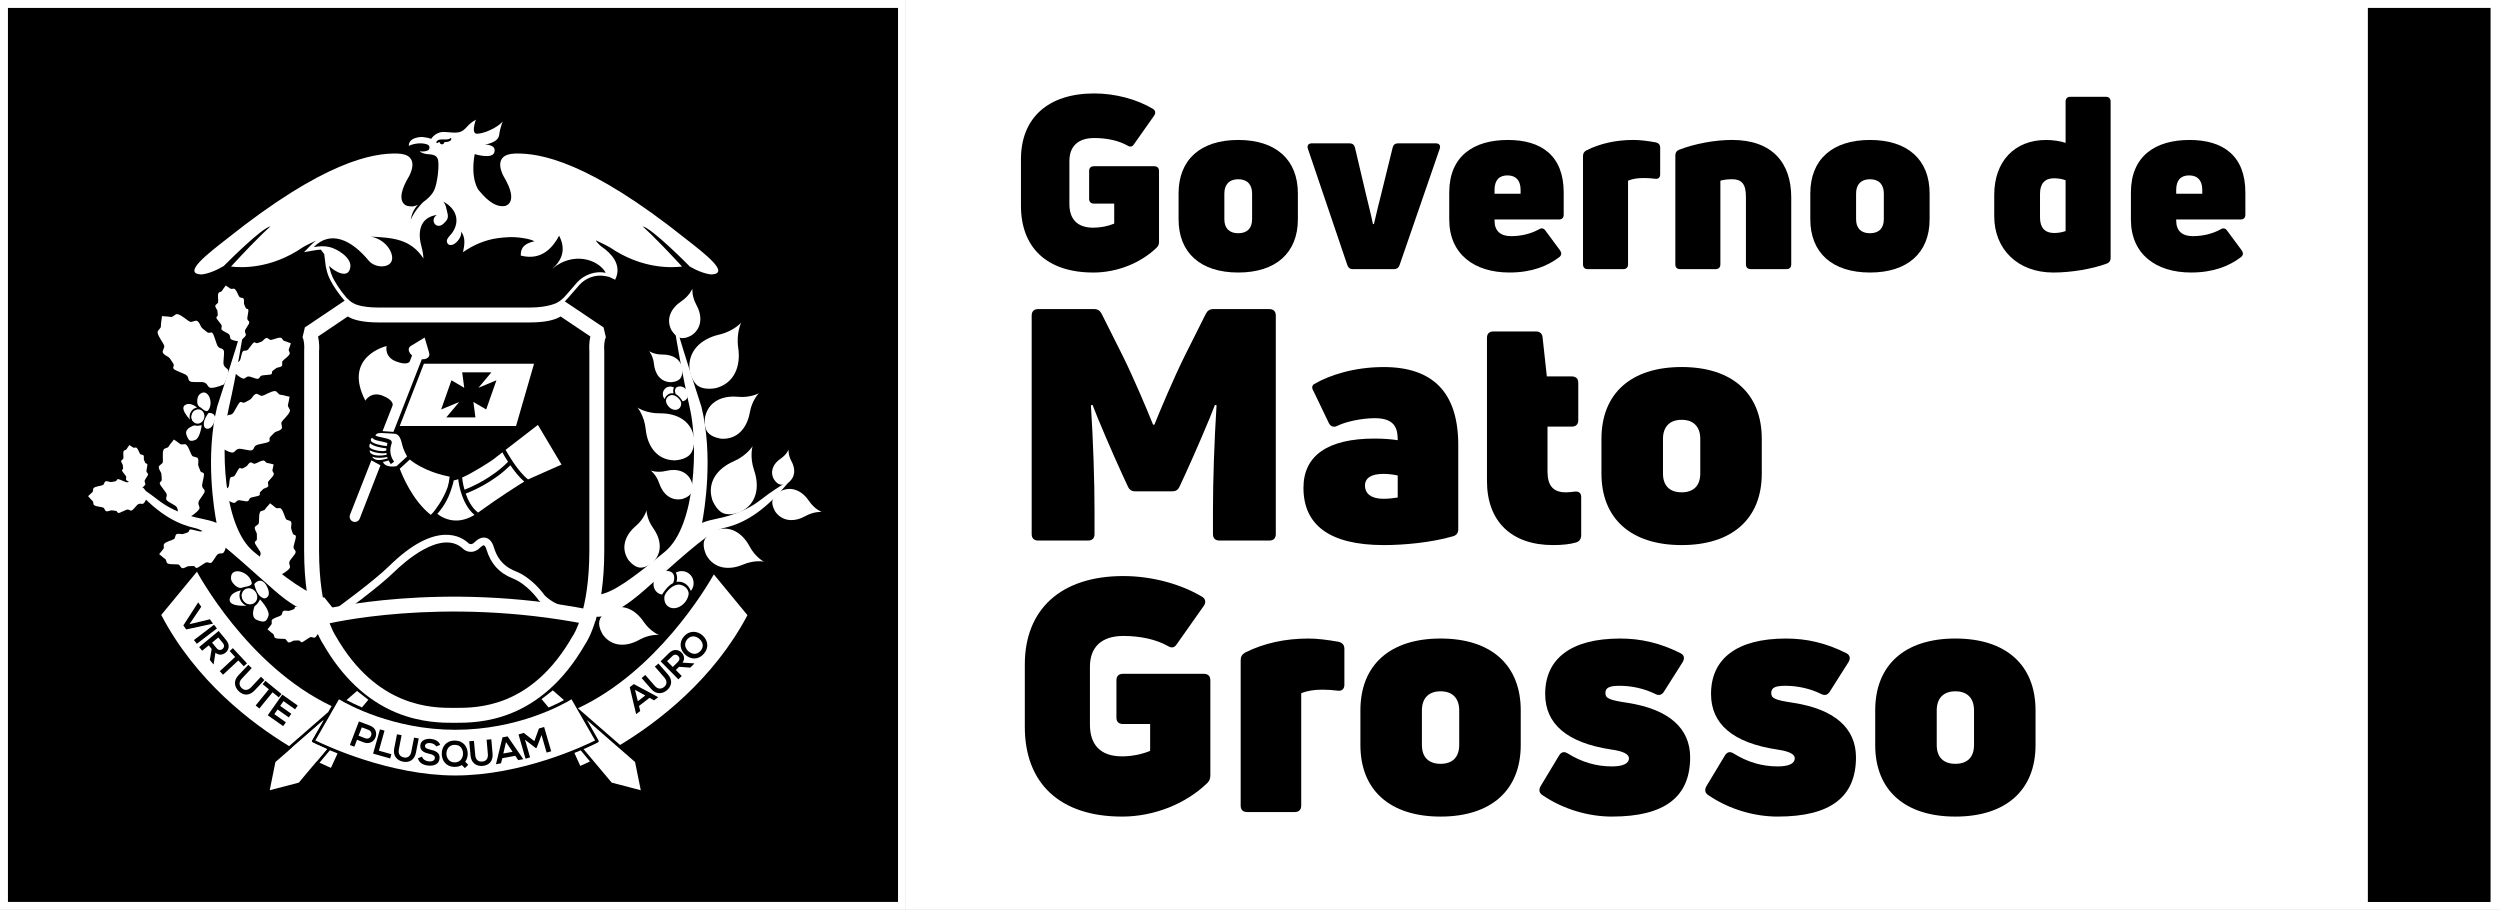 <?xml version="1.0" encoding="UTF-8"?>
<!DOCTYPE svg PUBLIC "-//W3C//DTD SVG 1.1//EN" "http://www.w3.org/Graphics/SVG/1.1/DTD/svg11.dtd">
<!-- Creator: CorelDRAW -->
<svg xmlns="http://www.w3.org/2000/svg" xml:space="preserve" width="543.652mm" height="197.858mm" version="1.1" style="shape-rendering:geometricPrecision; text-rendering:geometricPrecision; image-rendering:optimizeQuality; fill-rule:evenodd; clip-rule:evenodd"
viewBox="0 0 41421.94 15075.18"
 xmlns:xlink="http://www.w3.org/1999/xlink"
 xmlns:xodm="http://www.corel.com/coreldraw/odm/2003">
 <rect x="0" y="0" width="41421.94" height="15075.18" fill="#808080" stroke="none"/>
 <defs>
  <style type="text/css">
   <![CDATA[
    .fil1 {fill:black;fill-rule:nonzero}
    .fil0 {fill:white;fill-rule:nonzero}
   ]]>
  </style>
 </defs>
 <g id="Camada_x0020_1">
  <g id="_2794012106336">
   <polygon class="fil0" points="41421.94,15075.18 15009.61,15075.18 15009.61,0.21 41421.94,0.21 "/>
   <polygon class="fil1" points="41265.57,14944.69 39232.58,14944.69 39232.58,131.02 41265.57,131.02 "/>
   <polygon class="fil1" points="14944.15,14944.69 130.48,14944.69 130.48,131.02 14944.15,131.02 "/>
   <path class="fil0" d="M6633.52 5280.03l17.9 -0.43c-4.21,-0.75 -9.81,-1.84 -14.45,-3.34 0,0 -1.52,3.02 -3.45,3.78z"/>
   <path class="fil0" d="M7449.21 2338.71c-20.49,10.57 -48.31,15.96 -86.38,15.96 -1.51,20.49 -18.23,36.88 -39.15,36.88 -21.35,0 -38.07,-17.15 -40.01,-37.32 -3.77,0 -7.22,0 -9.81,1.52 -11.11,2.37 -17.91,7.22 -21.68,10.67 -3.45,2.7 -6.9,4.53 -11.11,4.53l-3.34 -0.75c-2.37,0 -6.47,-3.02 -7.65,-8.73 -1.52,-9.49 6.9,-28.9 29.65,-39.9 14.88,-7.98 35.37,-11.76 64.7,-11.76 11,0 20.92,0 31.92,0.75l17.15 0c27.39,0 47.99,-1.18 62.01,-6.14 11.44,-3.02 17.47,-7.55 20.92,-10.68 2.7,-2.26 5.71,-6.03 9.92,-6.03l0.75 0c4.96,0 9.49,4.21 11,9.92 1.94,10.24 -6.47,30.74 -28.9,41.08zm3916.61 1620.94c-1613.06,-1288.47 -2422.61,-1426.93 -2830.46,-1415.5 -407.85,11 -189.04,380.78 -189.04,380.78 266.69,446.24 20.49,487.76 20.49,487.76 -187.53,32.68 -354.15,-164.77 -435.99,-261.83 0,0 -141.92,-175.67 -65.78,-597.64 0,0 290.63,91.34 325.24,-29.23 40.01,-135.87 -160.89,-128.97 -160.89,-128.97 0,0 221.07,-24.05 240.8,-156.05 20.92,-149.89 60.5,-225.17 60.5,-225.17 -105.37,114.1 -326,203.93 -429.52,201.98 -103.1,-2.26 -15.96,-233.15 -15.96,-233.15 -67.4,36.88 -116.47,81.75 -144.19,113.66 -105.78,120.67 -157.12,106.97 -369.45,90.58 -152.92,-11.76 -227.11,113.34 -227.11,113.34 0,0 -110.65,-38.83 -192.5,-28.47 -201.55,25.13 -177.28,146.45 -177.28,146.45 40.33,-27.83 145.69,-47.99 206.62,-43.03 117.55,9.17 135.45,35.05 133.94,75.38 -1.94,76.78 -161.33,56.61 -161.33,56.61 0,0 12.18,20.17 82.93,39.58 77.21,20.92 207.7,-14.02 224.42,124.44 13.37,120.24 -16.72,369.03 -66.97,479.67 -22.43,49.5 -71.5,110.33 -135.34,161.33l0 0.75 -0.43 0c-10.67,7.98 -21.68,16.4 -32.35,24.05 -51.33,40.22 -170.06,178.79 -220.64,305.83 12.51,-81.42 41.08,-165.85 116.03,-248.78 -64.7,31.16 -97.38,30.41 -167.04,18.65 0,0 -246.08,-41.52 20.17,-487.76 0,0 219.13,-369.77 -188.61,-380.78 -407.85,-11.43 -1217.4,127.03 -2830.46,1415.5 -318.77,248.46 -735.03,569.17 -425.75,587.39 0,0 143.1,0 375.5,-138.46l0.43 0c73.01,-73.01 636.47,-638.3 776.76,-658.14 0,0 -154.75,123.69 -655.44,665.8 154.43,18.23 650.6,51.76 1194.21,-321.47 0,0 47.88,-30.84 215.25,-108.81 -26.96,20.17 -53.6,43.03 -78.73,68.48l-121.75 124.01 170.81 -30.09c42.28,-6.79 77.21,-11.43 109.24,-12.18l55.86 74.2 25.87 206.18c10.35,47.56 23.19,102.78 43.79,154.86 80.66,208.45 445.05,718.64 758.22,718.64 22.43,0 42.16,-0.75 59.74,-1.51l296.67 -6.48c-36.13,-6.03 -82.17,-20.91 -132.75,-48.31 -201.23,-110.32 0,0 -223.66,0 -234.01,0 -530.36,-351.89 -658.15,-583.95 -0.75,-0.75 -1.18,-1.19 -1.51,-1.94 -9.17,-15.96 -16.39,-30.84 -24.05,-44.86 -0.75,-2.26 -1.84,-4.96 -3.02,-7.22 -7.55,-14.88 -13.7,-30.84 -18.66,-44.11 -19.41,-47.56 -30.41,-97.81 -42.16,-146.88 86.71,92.09 327.18,233.57 352.63,15.63 18.66,-151.41 -214.92,-297.2 -346.59,-327.94 -89.72,-20.17 -170.39,-14.13 -260.55,1.51 281.46,-286.86 628.81,-118.3 912.65,225.92 122.83,148.38 464.46,129.73 372.37,-127.47 -50.14,-142.99 -197.02,-249.54 -339.69,-271.97 -2.26,0 -6.03,-0.33 -8.3,-0.33 1.84,-1.18 3.78,-1.18 5.29,0 367.09,18.55 662.34,36.88 875.76,361.81 -3.02,-62.87 -13.37,-124.88 -29.33,-183.01 -66.22,-229.05 -49.4,-492.72 251.15,-538.33 -125.2,84.44 -9.17,255.69 110.33,145.26 66.53,-61.25 86.27,-99.21 64.6,-178.37 -15.96,-58.55 -24.27,-144.61 -69.56,-187.21 207.27,105.36 292.14,314.68 147.63,519.68 -29.33,40.33 -103.53,97.05 -84.55,154.43 19.85,59.74 79.91,54.45 126.71,22.54 63.19,-42.28 126.28,-138.9 104.28,-202.09 80.23,95.54 59.31,224.09 34.18,343.57 168.99,-118.73 368.27,-205.11 580.61,-233.25 116.79,-15.21 249.86,-24.27 365.9,-7.55 70.85,10.67 174.69,23.19 236.27,60.82 -237.79,48.31 -222.58,181.49 -226.35,235.95 358.78,93.93 541.79,-153.78 636.14,-329.13 117.54,227.87 48.31,407.42 -114.96,550.09 337.1,-292.14 761.67,-163.17 887.52,63.95 -179.55,-34.61 -357.17,32.35 -475.9,160.89 -102.34,111.51 -349.61,437.18 -548.58,528.41 -6.8,3.45 -12.51,5.39 -18.98,8.41 -9.49,4.21 -19.41,7.98 -28.15,9.92 -3.45,0.32 -6.47,1.51 -9.92,1.84 -11.76,3.02 -22.87,4.96 -33.86,4.96 -13.7,0.75 -25.88,1.18 -37.64,1.51 -3.89,0 -7.22,0 -10.67,0.75 -8.41,0 -16.72,0 -23.94,0.43l-4.64 0c-31.16,1.51 -50.9,2.58 -65.78,2.58l-4.53 0c-1.94,-0.75 -3.89,-0.75 -5.71,-0.75l-4.21 0c-1.51,-0.32 -4.21,-0.32 -5.29,-0.75 -1.51,-0.32 -3.12,-0.32 -5.39,-1.07 -0.75,-0.43 -1.52,-0.43 -1.84,-0.43 -3.45,-1.08 -6.15,-2.26 -9.17,-3.77 -0.75,-0.43 -1.94,-0.43 -2.26,-0.43 -2.7,-1.84 -5.39,-3.02 -8.74,-4.53 0,0 -0.43,-0.32 -0.75,-0.75 -10.67,-5.28 -23.61,-12.5 -44.21,-22.86 -22.43,-11.76 -54.03,-26.21 -99.64,-47.12 -136.52,-58.56 -399.44,70.74 -528.41,-0.75l-727.8 14.02c-62.01,43.78 -125.85,75.7 -191.31,99l79.16 -2.38c34.61,5.71 72.57,-1.51 130.49,-40.66l696.97 -12.94c32.24,14.45 71.06,21.68 117.54,21.68 55.54,0 116.36,-9.49 174.16,-19.73 38.82,-6.15 77.32,-11.86 113.02,-15.21l86.38 1.08c9.92,2.26 19.41,4.53 27.72,7.98 66.21,28.9 100.82,47.23 124.12,60.18 32.24,16.28 50.9,26.2 91.99,26.2 11.43,0 25.55,-0.43 45.72,-1.19 22.43,-1.51 53.16,-3.02 95.86,-3.77 62.33,-1.94 128.54,-31.92 198.21,-79.16l158.2 2.7 50.58 -186.78c65.46,-68.91 132,-144.94 197.13,-221.83 29.65,-34.61 55.54,-64.7 74.95,-85.95 108.38,-118.3 270.78,-174.27 424.56,-144.93l66.97 13.69 99.21 47.13c131.24,-262.05 -96.95,-456.92 -206.51,-534.88 -75.7,-50.58 -116.03,-119.38 -116.03,-119.38 176.86,82.17 227.11,114.09 227.11,114.09l0 0.33c2.27,-0.33 3.02,-0.33 3.02,-0.33 551.27,378.51 1055.31,338.19 1201.01,321.47 -501.02,-542.54 -655.45,-665.8 -655.45,-665.8 149.89,21.67 782.59,663.85 784.42,666.12 225.28,130.49 362.23,130.49 362.23,130.49 309.29,-18.23 -107.73,-338.93 -426.07,-587.39z"/>
   <path class="fil0" d="M6625.53 5274.2c-7.98,-2.37 -15.95,-4.21 -25.12,-6.14 9.49,3.77 17.9,6.14 25.12,6.14z"/>
   <path class="fil0" d="M6506.59 5191.92l-28.58 11.32c26.64,12.62 59.32,30.09 103.53,54.03 -24.37,-19.41 -52.95,-58.55 -74.95,-65.35z"/>
   <path class="fil0" d="M6581.75 5257.48c6.04,5.39 13.27,8.85 18.98,10.35l-11 -5.71c-2.26,-1.51 -5.39,-3.45 -7.98,-4.64z"/>
   <path class="fil0" d="M7022.06 5233.54l-208.02 0c-8.41,3.02 -120.67,0 -129.4,0 -6.48,0 -21.25,41.84 -59,41.09 18.66,3.88 36.56,9.49 50.69,15.21 139.22,19.09 281.13,-1.84 417.66,-55.86 -20.92,-2.7 -44.11,-3.45 -71.93,-0.43z"/>
   <path class="fil0" d="M5286.39 5818.79l0 3303.77c0,1009.59 266.36,1399.53 268.95,1403.74l6.47 11c679.93,1191.52 1605.08,1191.52 1953.18,1191.52l22.11 0c380.78,0 1272.93,0 1952,-1191.52l7.98 -11.76c1.08,-3.45 267.77,-393.39 267.77,-1402.98l0 -3303.77c-2.27,-35.37 -7.98,-141.05 17.14,-243.4l-493.47 -331.82c-86.7,54.45 -241.12,99 -514.29,99l-2497.12 0c-273.16,0 -428.02,-44.54 -514.71,-99l-493.05 331.82c25.02,102.34 20.06,208.03 17.04,243.4zm2250.71 6157.3l0 0 -22.11 0c-175.34,0 -539.41,0 -946.94,-167.69 -490.67,-203.6 -900.45,-587.84 -1218.15,-1144.39 -41.41,-61.26 -310.79,-500.6 -310.79,-1541.46l0.75 -3320.05c5.39,-59.74 0,-166.61 -27.39,-213.41l38.83 -164.35 659.65 -443.22 44.11 -33.11c59.74,59.74 97.49,73.44 97.49,73.44 0,1.07 101.91,73.76 424.56,73.76l2497.12 0c322.55,0 460.69,-83.36 461.45,-83.68 0,0 64.7,-36.56 100.4,-74.52l4.21 44.1 660.08 443.22 38.39 164.35c-27.39,46.8 -32.35,153.67 -27.39,213.73l0.43 10.25 0 3309.48c0,1040.86 -268.95,1480.2 -310.47,1541.46 -749.81,1312.08 -1776.97,1312.08 -2164.23,1312.08z"/>
   <path class="fil0" d="M5593.09 10208.39c-19.74,0 -39.9,-7.98 -52.52,-26.21 -20.49,-28.9 -13.27,-69.23 14.88,-89.83 6.03,-4.53 633.44,-458.74 893.23,-714.44 785.18,-771.15 1206.72,-481.61 1317.05,-374.31 14.13,11 49.49,27.72 95.86,-17.9 65.03,-64.7 128.22,-89.4 189.47,-74.52 60.82,15.53 105.36,68.47 132.43,157.87 37.2,123.59 114.09,298.61 356.41,394.8 268.62,104.71 457.67,362.23 483.54,398.79 21.36,22.75 212.66,213.73 486.14,199.29 35.8,-1.94 65.46,24.69 67.4,60.06 2.26,35.8 -24.69,65.46 -59.74,67.73 -352.63,18.66 -581.69,-233.58 -591.93,-244.58 -0.75,-1.19 -3.02,-3.45 -4.64,-6.04 -1.84,-2.7 -181.38,-259.46 -427.58,-356.52 -220.96,-86.7 -362.13,-243.07 -432.54,-477.08 -14.77,-50.9 -33.87,-68.47 -40.66,-69.98 -7.98,-1.84 -31.28,4.53 -67.4,40.76 -103.1,103.42 -220.64,68.8 -274.24,21.68 -364.82,-354.25 -1013.48,248.35 -1140.18,372.05 -266.69,262.48 -881.48,707.64 -907.36,726.19 -11.43,7.98 -24.69,12.19 -37.63,12.19z"/>
   <path class="fil0" d="M9755.79 10348.15c-7.98,0 -15.96,-0.75 -24.37,-3.02 -2421.85,-475.14 -4326.3,-6.03 -4344.95,-1.07 -66.54,17.04 -133.07,-23.62 -150.65,-89.4 -15.96,-65.88 23.61,-132.86 89.83,-149.89 19.41,-4.96 1973.67,-488.51 4453.33,-1.51 67.4,13.27 111.51,77.97 97.81,144.93 -11.43,58.88 -63.19,99.64 -120.99,99.97z"/>
   <path class="fil0" d="M6519.21 7155.56l469.43 -1202.52c58.23,2.7 105.78,-16.71 120.99,-55.96 7.22,-17.47 5.29,-36.45 -1.51,-57.37l0.75 0.75 -73.11 -247.27 -224.42 135.77c-2.7,1.51 -4.96,3.78 -7.98,4.53l-1.19 0.86c-11.32,9.49 -20.92,19.73 -25.88,33.43 -14.77,38.07 7.22,85.2 51.01,122.51l-38.83 99.32c0,0 -33.86,73.77 -229.37,-2.37 -196.27,-76.78 -153.67,-253.74 -153.67,-253.74 0,0 -732.77,168.55 -351.89,904.77 0,0 87.9,-158.75 284.16,-83.04 195.19,77.32 167.8,161.33 167.8,161.33l-167.04 426.51 180.74 12.5z"/>
   <path class="fil0" d="M6152.88 7627.58l-354.25 902.72c-17.04,44.11 5.39,94.79 49.5,111.51 43.78,17.47 94.36,-4.21 111.51,-48.75l343.9 -883.74 -150.65 -81.74z"/>
   <path class="fil0" d="M8055.38 6784.17l-211.91 -124.01 33.87 255.69 -483.13 0 214.6 -255.69 -299.47 124.01 170.49 -483.54 212.23 124.76 -34.19 -256.01 483.45 0 -214.5 256.01 298.61 -124.76 -170.07 483.54zm-1032.45 -757.03l-400.19 1031.37 1927.2 0 298.28 -1031.37 -1825.29 0z"/>
   <path class="fil0" d="M8749.11 7943.44l554.29 -246.09 -391.13 -657.38 -535.2 413.56c45.94,81.31 209.53,364.07 372.05,489.91z"/>
   <path class="fil0" d="M6346.45 7655.51c0.75,4.53 29.01,98.14 222.25,69.23l176.86 -162.08c-22.86,-38.82 -65.46,-119.48 -84.11,-203.49 -29.66,-128.66 -64.6,-172.33 -139.98,-173.95 -30.41,-1.08 -63.51,-3.34 -95.86,-5.61 -65.78,-4.64 -155.94,-10.67 -178.37,5.61 -22.1,16.39 -26.31,25.55 -27.06,27.06 0,0 3.02,3.45 10.24,8.74 11.44,7.98 65.14,19.41 100.83,27.39 90.58,18.98 137.71,30.09 154.53,60.5 6.8,10.67 7.98,23.19 4.1,35.05l-2.26 6.03c-13.27,42.28 -55.54,168.56 42.6,299.04l-53.6 40.66c-15.63,-20.91 -27.82,-40.66 -38.07,-61.25 -33.43,11.43 -63.52,19.84 -93.18,24.37l0 3.45 1.08 -0.75z"/>
   <path class="fil0" d="M7696.05 8113.94c106.12,-41.09 450.88,-188.29 721.66,-462.63 -42.16,-65.35 -75.27,-122.51 -94.25,-156.7l-166.29 128.98c-40.33,26.64 -305.83,202.42 -500.26,289.12 1.83,19.73 10.67,100.83 39.14,201.23z"/>
   <path class="fil0" d="M7861.38 8531.27c-206.62,-175.34 -258.38,-498 -268.95,-591.6 -28.25,9.59 -52.95,16.39 -74.2,19.41 -9.6,47.56 -22.86,93.61 -38.5,137.71 -56.61,192.17 -159.39,333.66 -233.58,417.34 46.8,36.56 158.31,110.32 311.23,110.32 100.07,0 201.98,-31.49 304,-93.18z"/>
   <path class="fil0" d="M8456 7708.79c-284.58,283.83 -634.2,428.76 -739.99,469.53 39.25,112.59 102.01,236.17 204.35,314.57 1.51,-0.75 2.26,-1.94 4.96,-3.45 348.43,-252.56 652.75,-443.98 760.81,-510.52 -83.68,-70.74 -165.1,-174.59 -230.13,-270.13z"/>
   <path class="fil0" d="M7137.34 8530.52c9.93,-9.92 24.37,-24.05 40.34,-41.52 25.55,-31.16 162.51,-200.9 238.54,-415.07 16.39,-54.78 28.15,-112.91 33.86,-176.1 -100.08,-18.98 -420.03,-90.16 -660.41,-283.83l-166.29 152.16c36.13,97.38 207.7,524.32 513.96,764.37z"/>
   <path class="fil0" d="M6406.3 7535.27c-2.26,-10.24 -3.77,-21.35 -4.53,-31.6 -16.82,5.39 -38.5,7.23 -62.44,7.23 -70.74,0 -163.59,-20.17 -213.85,-50.15 -0.32,15.53 1.94,33 12.62,44.11 56.29,58.23 199.29,46.37 268.2,30.41z"/>
   <path class="fil0" d="M6193.64 7599.22c30.41,22.42 95.87,39.14 230.13,-4.53 -3.02,-7.98 -5.71,-15.96 -8.41,-23.29 -29.65,7.33 -76.78,14.13 -127.03,14.13 -41.84,0 -85.62,-4.53 -122.07,-19.41 6.04,11.76 14.02,23.19 27.39,33.11z"/>
   <path class="fil0" d="M6191.05 7275.48c-9.06,-6.03 -16.28,-13.69 -22,-20.49 -7.98,2.26 -15.96,6.8 -20.17,12.51 -6.14,7.98 -6.14,20.59 -1.18,37.31 13.37,44.11 181.49,81.42 259.89,86.38 3.34,-20.17 9.06,-38.07 12.51,-51.01 -22.43,-8.4 -71.18,-19.73 -102.67,-26.2 -63.95,-13.37 -104.71,-22.86 -126.39,-38.5z"/>
   <path class="fil0" d="M6399.18 7464.96l0.32 1.19c0,-13.7 0.75,-25.88 2.27,-38.07 -63.52,-4.53 -212.99,-29.66 -269.71,-82.5 -10.67,22.76 -19.41,53.27 -5.71,70.31 34.62,41.84 223.01,76.14 272.84,49.07z"/>
   <path class="fil0" d="M5465.72 12431.07l-171.57 205.44c118.73,57.8 189.47,85.51 189.47,85.51l109.13 -238.53c-46.05,-18.98 -87.89,-35.38 -127.03,-52.41z"/>
   <path class="fil0" d="M5178.87 12301.23c-6.03,-3.12 -10.24,-7.98 -12.18,-15.63 -1.84,-5.71 -1.51,-12.95 2.37,-18.66l192.5 -336.67 -526.15 458.85c162.08,96.19 302.82,171.14 412.38,225.17l170.38 -203.17c-149.14,-63.96 -236.16,-108.81 -239.3,-109.89z"/>
   <path class="fil0" d="M5178.87 12301.23c-6.03,-3.12 -10.24,-7.98 -12.18,-15.63 -1.84,-5.71 -1.51,-12.95 2.37,-18.66l192.5 -336.67 -798.23 695.78 -94.36 466.84 481.72 -125.53 467.48 -556.23c-149.14,-63.96 -236.16,-108.81 -239.3,-109.89z"/>
   <path class="fil0" d="M10522.31 12625.93l-797.8 -695.46 192.17 336.35c3.45,5.71 4.21,12.51 2.26,18.98 -1.51,6.47 -6.47,12.51 -12.51,15.63 -2.7,1.51 -89.08,46.05 -237.46,110.65l466.08 555.05 481.94 126.39 -94.68 -467.59z"/>
   <path class="fil0" d="M9516.81 12475.49l97.38 214.6c28.58,-12.18 84.44,-36.88 160.89,-73.76l-153.67 -184.19c-32.67,14.13 -67.29,28.15 -104.6,43.35z"/>
   <path class="fil0" d="M5914.77 11448.11l-173.41 151.08c63.09,33.11 149.14,75.7 255.58,121.75l105.79 -126.39 -187.97 -146.44z"/>
   <path class="fil0" d="M9159.87 11438.51l-186.78 144.93 117.11 138.9c106.54,-46.04 192.6,-88.31 254.18,-122.18l-184.51 -161.65z"/>
   <path class="fil0" d="M3692.63 10654.41l-76.13 -91.99 -103.42 84.76 76.79 93.28c31.16,38.71 71.17,33.43 97.05,12.83 26.2,-22 37.64,-59.64 5.71,-98.89z"/>
   <path class="fil0" d="M4889 11752.11l-192.06 -135.13 -54.78 78.72 184.51 130.59 -42.28 60.07 -185.26 -131.24 -54.03 77.21 191.41 135.45 -44.21 63.09 -256.01 -179.55c80.23,-114.09 160.57,-228.94 240.8,-342.71l256.01 181.06 -44.11 62.44zm-653.18 -63.19l219.13 -268.63 -103.1 -83.68 45.62 -55.86c94.04,76.79 172.33,140.73 266.69,218.37l-45.29 55.54 -102.67 -84.11 -219.55 268.62 -60.82 -50.25zm-279.2 -235.52c-72.68,-68.8 -93.28,-172.32 -7.22,-263.56l164.67 -174.27 56.72 53.6 -163.59 174.59c-52.19,54.78 -48.31,113.02 -1.51,157.98 47.56,44.1 104.6,37.96 153.99,-14.13l164.35 -174.59 56.72 54.35 -164.35 174.59c-85.19,89.4 -183.33,84.12 -259.78,11.43zm-314.67 -332.46l253.74 -235.52 -90.15 -98.46 52.08 -47.99c82.61,88.32 151.84,163.59 234.77,251.49l-52.85 49.49 -90.58 -97.05 -253.32 236.27 -53.7 -58.23zm-101.91 -116.79l-3.89 3.02 -59.64 -72.68 30.42 -182.9 -48.75 -58.66 -108.38 88.64 -49.82 -60.5 322.98 -266.69c42.6,50.26 84.44,102.77 126.6,153.78 62.44,76.02 44.97,158.2 -10.99,204.68 -44.11,36.12 -105.37,52.84 -168.88,1.83l-29.65 189.47zm-326.86 -399.44l332.58 -253.42 48.31 62.01 -332.91 253.42 -47.99 -62.01zm-175.35 -242.31l246.09 -381.97 50.68 72.68 -195.62 289.12 339.37 -81.42 50.58 72.25 -443.98 96.3 -47.12 -66.97zm225.17 -890.21l-591.5 716.7c569.82,1088.75 1488.18,1790.34 2118.94,2173.06l647.14 -563.89 56.29 -98.89c-1404.5,-668.06 -2230.87,-2226.99 -2230.87,-2226.99z"/>
   <path class="fil0" d="M6104.56 12092.88l-110.32 -41.41 -53.17 138.14 110.65 42.6c94.36,35.7 146.88,-102.78 52.84,-139.33z"/>
   <path class="fil0" d="M7535.7 12341.02c-99,-0.43 -139.33,77.97 -139.33,148.28 1.19,69.24 45.73,142.67 136.21,143.1 95.11,0.75 141.16,-77.65 139.22,-149.15 -2.59,-68.05 -37.2,-141.16 -136.09,-142.24z"/>
   <polygon class="fil0" points="8339.86,12484.55 8492.77,12455.97 8383.53,12295.08 "/>
   <path class="fil0" d="M9056.77 12469.46l-84.44 -291.82 -80.66 213.09 -14.45 3.77 -178.8 -138.04 84.44 292.57 -75.7 21.68 -116.03 -401.81 86.81 -25.45 175.78 136.53 75.7 -209.54 86.27 -25.13 116.79 402.89 -75.7 21.25zm-470.94 124.76l-48.31 -71.49 -215.36 40.01 -20.91 84 -84.01 15.96 108.38 -445.81 84.87 -15.96 259.78 377.76 -84.44 15.53zm-588.16 95.87c-100.07,9.17 -189.79,-44.43 -201.23,-170.06l-21.67 -238.44 77.97 -6.47 21.68 238.11c6.03,74.95 52.08,111.51 117.22,104.6 65.02,-4.96 98.13,-52.08 91.66,-123.26l-20.92 -238.53 77.97 -7.23 20.92 238.98c11,122.83 -58.99,192.81 -163.59,202.3zm-295.27 36.24l-50.9 -50.69c-32.03,20.92 -71.93,30.84 -119.06,30.52 -148.82,-1.94 -213.52,-110 -213.09,-218.81 0,-109.56 69.66,-218.37 217.19,-216.87 146.56,1.51 211.59,107.74 213.09,216.11 0,47.12 -13.7,96.63 -41.52,135.45l50.68 49.82 -56.4 54.46zm-573.27 -306.27c85.62,18.98 164.78,50.58 153.67,149.47 -9.06,93.18 -94.68,124.45 -187.86,115.28 -85.3,-9.17 -147.63,-41.52 -171.25,-121.31l69.24 -27.39c13.69,48.31 60.17,73.43 110.32,79.04 49.82,4.21 97.38,-8.73 101.59,-53.59 4.53,-39.15 -34.94,-59.74 -89.4,-71.18 -84.44,-18.65 -160.57,-49.39 -150.97,-142.67 9.06,-85.52 96.63,-112.15 173.41,-105.36 65.14,7.66 130.92,32.79 155.61,99.64l-65.78 25.55c-12.18,-25.12 -49.07,-51.33 -94.36,-55.54 -58.23,-6.14 -88.65,14.45 -91.34,46.05 -4.21,36.45 38.49,50.58 87.13,62.01zm-451.52 200.04c-98.24,-19.41 -170.49,-95.44 -146.13,-219.13l46.37 -234.66 76.14 14.77 -45.3 235.09c-14.77,73.87 19.41,121.43 83.36,133.94 63.84,12.62 108.38,-23.19 122.51,-93.93l46.04 -235.09 77.21 14.77 -46.48 235.84c-23.94,120.99 -110.32,168.55 -213.73,148.38zm-212.66 -53.59l-283.51 -79.91 114.52 -402.45 74.95 21.68 -93.18 332.04 206.95 58.23 -19.73 70.42zm-439.44 -266.69l-110.33 -43.03 -43.78 115.28 -74.2 -28.47 149.57 -390.38c62.01,23.19 123.26,46.05 185.27,69.99 190.56,73.44 84.87,349.29 -106.54,276.61zm3443.63 -713.36c-136.52,82.93 -885.25,505.22 -1926.87,505.22 -1027.49,0 -1788.4,-422.62 -1926.12,-505.22l-391.02 681.76c169.63,83.36 1230.99,580.5 2317.14,580.5 1107.51,0 2151.4,-496.38 2318.01,-580.5l-391.14 -681.76z"/>
   <path class="fil0" d="M11387.5 10591.65c-64.7,74.52 -32.02,157.44 22,202.41 53.27,44.11 132.42,63.84 197.45,-9.6 65.03,-74.52 33.54,-151.4 -17.15,-197.02 -52.08,-47.56 -137.28,-69.24 -202.3,4.21z"/>
   <polygon class="fil0" points="10691.4,11523.38 10521.34,11429.45 10568.14,11618.17 "/>
   <path class="fil0" d="M11139.04 10871.39l-86.38 84.44 94.36 95.12 85.51 -85.2c36.56,-34.61 28.15,-73.76 4.21,-97.81 -23.19,-23.94 -62.76,-31.92 -97.7,3.45z"/>
   <path class="fil0" d="M11661.63 10831.92c-96.95,110.32 -221.4,92.09 -303.89,19.41 -82.61,-72.25 -119.48,-198.21 -24.37,-306.69 94.68,-108.7 225.17,-88.97 307.02,-16.72 80.23,72.36 118.3,193.25 21.24,304zm-224.74 229.8l-185.38 -13.69 -53.6 52.84 97.82 99.64 -55.97 55.54 -294.41 -298.18c46.8,-46.48 94.36,-92.53 141.49,-139.32 69.99,-68.8 153.67,-58.88 204.68,-7.23 40.33,41.09 62.76,100.83 17.46,167.81l190.66 12.18 3.77 4.21 -66.53 66.21zm-384.34 372.8c-76.02,65.46 -180.63,75.7 -263.56,-18.98l-157.56 -180.74 59.74 -51.76 157.12 180.74c49.82,56.61 108.06,58.55 157.56,15.95 49.39,-42.27 47.88,-99.32 1.51,-154.1l-157.56 -180.64 59.32 -51 157.55 180.31c80.99,93.6 64.7,191.3 -14.13,260.21zm-215.68 169.63l-75.27 -41.41 -173.84 133.5 19.73 84.87 -67.72 51.33 -106.12 -446.24 68.05 -51.76 404.08 216.87 -68.91 52.84zm990.29 -2087.45c-129.73,229.81 -951.04,1611.55 -2251.37,2217.93l698.05 608.75c627.73,-380.02 1544.15,-1077.74 2110.3,-2150.64l-556.99 -676.04z"/>
   <path class="fil0" d="M9910.43 9855.54l0 0c242.31,-30.84 566.48,-269.38 1106.65,-714.87 519.35,-429.09 546.74,-1789.48 414.74,-2369.33 -135.87,-596.13 -238.21,-1227.96 -238.97,-1234.11l49.07 -9.92c44.53,179.23 376.25,1202.19 380.46,1214.38 198.96,814.19 51.01,1706.24 9.92,1921.58 80.66,-33.86 164.67,-51.76 252.56,-70.74 64.27,-14.13 131.24,-28.15 198.96,-49.5 148.06,-46.8 342.07,-119.81 534.56,-272.72 154.85,-123.26 348.86,-240.81 351.12,-242.75l132.43 -80.24 -100.51 117.87c-435.24,508.25 -785.93,633.45 -1011.96,683.7 -206.51,46.37 -539.84,342.39 -1205.97,934.32l-90.91 80.99c-572.19,508.67 -922.13,534.13 -878.78,352.31 22.87,-94.36 102.67,-141.49 101.91,-141.49l18.65 -33.54 -23.94 -85.94z"/>
   <path class="fil0" d="M11446.71 9791.37c-16.82,-42.92 -54.03,-109.88 -129.41,-139.64 -0.75,-0.33 -0.75,-0.33 -0.75,-0.33 -39.57,-15.96 -77.97,-14.45 -107.62,-9.49 12.94,-45.3 16.28,-104.28 -11.86,-154.54 68.15,-36.45 153.34,-33.43 218.05,15.64 88.21,66.97 103.09,195.19 34.18,285.34 -0.75,1.94 -2.26,2.26 -2.58,3.02z"/>
   <path class="fil0" d="M11174.95 9702.52l6.04 -3.13c0.43,0 58.23,-27.39 118.3,-3.02 79.15,31.28 108.81,89.83 111.5,139.65 -4.96,45.3 -23.19,93.6 -55.54,135.77 -78.39,102.78 -207.37,136.21 -287.28,74.95 -49.07,-37.2 -68.05,-101.15 -58.55,-168.12 15.63,-58.23 86.38,-139.23 165.53,-176.1z"/>
   <path class="fil0" d="M10874.08 9544.2c66.54,-87.03 181.38,-111.39 261.73,-58.12 60.5,57.04 28.15,148.7 16.71,174.59 -88.31,42.6 -159.81,152.6 -182.24,190.56 -27.39,-4.1 -54.36,-14.77 -76.89,-31.92 -79.48,-61.25 -88.64,-184.51 -19.3,-275.1z"/>
   <path class="fil0" d="M11011.04 6611.19c10.25,-26.64 33.75,-68.48 80.98,-87.89l0.33 0c25.55,-9.49 49.17,-9.17 66.97,-5.71 -7.55,-29.33 -9.81,-65.46 7.98,-97.06 -42.6,-22.75 -96.19,-21.24 -136.96,9.49 -54.78,41.95 -65.02,122.5 -21.67,178.91 0.43,1.51 1.18,1.83 2.37,2.26z"/>
   <path class="fil0" d="M11181.43 6555.44l-3.78 -1.84c-0.75,0 -37.31,-17.15 -73.76,-2.37l-0.75 0c-49.49,19.84 -68.15,56.72 -70.1,87.89 3.45,28.57 14.88,58.99 35.48,85.3 48.63,65.03 130.05,85.2 179.55,47.12 30.73,-23.19 43.35,-63.51 37.2,-105.36 -9.81,-36.56 -54.36,-87.56 -103.85,-110.75z"/>
   <path class="fil0" d="M11370.57 6456.12c-42.16,-54.35 -113.66,-69.56 -164.35,-36.45 -38.39,36.13 -17.47,92.85 -10.57,109.89 55.1,25.88 99.64,95.54 114.09,119.48 17.47,-2.7 33.43,-9.49 47.89,-20.49 50.25,-38.07 55.96,-116.04 12.94,-172.44z"/>
   <path class="fil0" d="M11289.37 4991.12c138.04,-92.09 183.01,-209.64 183.01,-209.64 0,0 -14.13,124.77 66.1,270.47 98.57,179.23 95.12,377.43 -71.5,498.43 0,0 -105.36,69.98 -194,47.88 -88.22,-20.92 -149.89,-132 -149.89,-132 -92.86,-183.76 -3.78,-361.81 166.28,-475.14z"/>
   <path class="fil0" d="M11911.82 5545.09c244.15,-56.61 369.03,-199.71 369.03,-199.71 0,0 -85.3,169.31 -49.5,417.33 45.3,305.19 -64.7,584.06 -363.74,666.23 0,0 -186.34,43.68 -300.55,-34.29 -113.66,-77.21 -141.81,-266.25 -141.81,-266.25 -33.11,-308.2 186.02,-512.88 486.57,-583.3z"/>
   <path class="fil0" d="M12225.63 6574.42c209.96,19.73 348.43,-59.75 348.43,-59.75 0,0 -114.1,112.59 -150.65,319.96 -45.18,256.01 -206.51,448.94 -468.67,434.48 0,0 -160.14,-16.39 -230.56,-108.48 -70.31,-92.42 -42.16,-251.49 -42.16,-251.49 55.54,-255.25 284.58,-359.43 543.61,-334.73z"/>
   <path class="fil0" d="M10835.26 6030.26c-13.27,-134.69 -80.66,-212.66 -80.66,-212.66 0,0 84.44,58.56 220.31,56.72 167.37,-2.26 309.29,75.7 332.04,242.64 0,0 10.35,103.1 -39.89,158.3 -49.82,56.3 -152.92,57.48 -152.92,57.48 -168.55,-3.88 -262.48,-136.2 -278.87,-302.49z"/>
   <path class="fil0" d="M10698.63 7113.62c-22.76,-229.81 -137.28,-361.05 -137.28,-361.05 0,0 143.75,98.89 374.74,95.87 283.72,-3.45 524.96,130.49 563.78,412.37 0,0 17.04,175.03 -67.4,269.38 -84,95.12 -260.21,97.38 -260.21,97.38 -285.67,-7.22 -445.05,-231.75 -473.63,-513.96z"/>
   <path class="fil0" d="M12155.53 7643.76c219.46,-96.3 313.81,-251.16 313.81,-251.16 0,0 -52.08,173.51 25.88,401.05 95.12,278.88 40.76,559.58 -227.43,688.13 0,0 -167.47,72.68 -288.47,19.84 -120.89,-54.03 -180.31,-226.79 -180.31,-226.79 -84.76,-284.91 85.3,-513.21 356.52,-631.08z"/>
   <path class="fil0" d="M12936.51 7597.39c97.81,-65.46 129.3,-149.15 129.3,-149.15 0,0 -9.81,88.97 46.8,192.06 70.42,126.71 67.72,267.12 -50.15,353.07 0,0 -74.19,49.07 -137.38,34.61 -63.09,-15.2 -106.55,-94.68 -106.55,-94.68 -65.03,-129.72 -2.59,-255.25 117.98,-335.92z"/>
   <path class="fil0" d="M13405.39 8301.79c92.09,136.96 210.07,181.06 210.07,181.06 0,0 -124.77,-13.27 -269.38,67.4 -177.61,99.32 -375.49,97.38 -496.81,-67.72 0,0 -70.42,-105.36 -49.82,-193.68 21.24,-88.22 131.24,-149.9 131.24,-149.9 183.33,-93.17 361.04,-6.03 474.71,162.84z"/>
   <path class="fil0" d="M12419.96 9053.43c96.63,182.25 237.03,252.56 237.03,252.56 0,0 -153.35,-33.43 -343.15,47.56 -234.34,100.5 -479.02,71.17 -608,-149.9 0,0 -74.2,-139.55 -36.13,-245.76 38.07,-107.95 182.69,-169.95 182.69,-169.95 239.62,-91.34 448.07,40.66 567.55,265.5z"/>
   <path class="fil0" d="M10922.4 8007.82c-48.31,-144.61 -141.49,-212.66 -141.49,-212.66 0,0 106.55,43.35 254.5,7.22 181.82,-45.3 356.52,5.28 424.13,181.06 0,0 36.56,110.32 -4.53,183.01 -39.57,73.01 -152.16,101.15 -152.16,101.15 -184.84,37.74 -321.04,-82.5 -380.46,-259.78z"/>
   <path class="fil0" d="M10533.63 8715.68c143.42,-122.51 178.8,-260.97 178.8,-260.97 0,0 0.32,142.67 110.64,296.02 135.13,189.79 157.98,414.32 -14.45,572.95 0,0 -109.14,92.85 -212.23,80.23 -103.1,-12.5 -186.78,-129.3 -186.78,-129.3 -128.65,-195.94 -53.27,-407.85 124.02,-558.93z"/>
   <path class="fil0" d="M10663.47 10300.38c112.26,165.85 253.74,219.55 253.74,219.55 0,0 -151.08,-16.39 -325.24,80.99 -215.36,120.24 -453.9,117.98 -601.53,-82.5 0,0 -84.76,-126.71 -59.31,-233.25 25.45,-106.87 158.2,-181.5 158.2,-181.5 221.5,-112.9 435.99,-7.22 574.14,196.7z"/>
   <path class="fil0" d="M2250.17 8027.77c2.26,1.94 196.7,119.48 351.12,242.75 192.82,153.34 386.93,226.03 534.46,272.84 68.15,21.24 134.36,35.37 198.96,49.39 87.89,18.65 172.44,36.56 253.42,71.17 -41.52,-216.11 -189.47,-1108.59 9.49,-1924.28 3.77,-10.57 336.67,-1032.89 380.46,-1212.01l48.31 9.92c-1.19,6.04 -102.34,637.98 -238.12,1234.12 -131.67,578.98 -104.71,1939.81 414.64,2369.33 539.84,445.05 922.89,727.7 1165.96,758.97l6.15 0.33 171.9 215.68 19.41 71.61c-1.51,0 -24.26,-43.46 -87.03,-43.46 -187.64,0 -379.38,128.22 -952.65,-379.6l-91.66 -81.42c-664.62,-591.61 -997.95,-888.38 -1205.21,-933.99 -225.6,-51.01 -575.97,-176.1 -1010.88,-684.03l-100.4 -117.54 131.67 80.23z"/>
   <path class="fil0" d="M4138.98 9580.23c-52.95,-78.08 -157.55,-128.98 -234.76,-112.26 -28.47,6.03 -65.78,24.69 -74.95,80.66 -5.71,36.88 0,68.05 19.09,96.19 47.56,69.98 109.89,107.73 160.47,93.6 38.82,-20.17 158.3,-16.72 163.59,-76.46 -4.96,-28.9 -16.29,-55.97 -33.43,-81.74z"/>
   <path class="fil0" d="M4297.61 9866.32c14.77,15.96 60.07,55.54 95.11,47.12 11.44,-3.45 39.58,-12.94 54.03,-44.86 16.29,-38.82 7.55,-92.41 -26.31,-156.8 -4.96,-9.81 -10.25,-18.98 -15.96,-26.96 -28.15,-41.52 -60.5,-63.52 -95.44,-63.52 -33.86,0 -69.98,21.68 -95.86,56.72 5.71,24.69 24.26,104.6 62.76,160.89 6.47,10.25 13.7,19.41 21.68,27.39z"/>
   <path class="fil0" d="M4211.34 10237.19c10.35,15.2 25.13,26.96 44.21,34.61 67.73,26.96 107.62,33.11 134.26,20.92 22.87,-9.92 40.66,-36.88 57.81,-87.46 12.18,-37.75 -6.48,-96.3 -55.54,-169.31 -29.66,-43.35 -63.52,-82.93 -84.01,-105.36 -14.56,31.49 -43.78,81.74 -90.26,114.84 -9.49,23.62 -47.55,130.06 -6.47,191.74z"/>
   <path class="fil0" d="M4031.03 9947.42c42.27,64.27 122.83,84 179.55,45.94 57.04,-37.2 68.91,-119.38 26.2,-182.57 -42.59,-63.19 -122.39,-83.36 -179.55,-44.86 -57.05,36.45 -68.48,118.3 -26.21,181.5z"/>
   <path class="fil0" d="M3999.97 9968.34c-41.09,-59.32 -41.41,-133.08 -8.73,-186.78 -73.44,16.72 -181.39,56.3 -186.35,154.86 -0.75,14.88 3.02,28.58 10.57,40.34 38.07,56.29 168.23,63.51 266.69,59.31 -31.92,-13.69 -61.25,-36.45 -82.17,-67.72z"/>
   <path class="fil0" d="M4012.26 9824.59c-12.94,38.39 -7.98,84.44 19.09,123.26 27.71,41.84 73.01,64.71 116.79,64.28 -37.64,-22.75 -86.81,-57.8 -115.28,-100.4 -20.17,-29.65 -26.64,-58.56 -20.6,-87.13z"/>
   <path class="fil0" d="M3480.3 6738.34c22.86,-78.4 -1.84,-176.21 -54.78,-218.05 -20.17,-15.2 -52.09,-29.22 -94.36,-4.21 -27.71,16.07 -44.86,37.75 -53.27,65.14 -20.49,70.31 -10.57,132.75 26.64,158.96 34.29,13.69 97.38,95.11 140.41,65.13 15.96,-18.65 28.15,-41.08 35.38,-66.97z"/>
   <path class="fil0" d="M3378.82 7001.57c-3.12,19.09 -3.88,71.17 21.24,89.4 8.41,5.39 30.42,18.66 59.74,10.35 34.29,-9.59 65.46,-45.72 89.08,-103.96 3.34,-8.73 6.8,-17.04 9.06,-25.02 11.86,-41.84 7.98,-76.13 -10.99,-99 -19.09,-22 -52.85,-34.61 -90.16,-31.92 -13.69,17.14 -55.97,73.76 -71.93,130.91 -3.45,10.25 -5.71,19.74 -6.04,29.23z"/>
   <path class="fil0" d="M3086.14 7150.28c-4.63,15.63 -4.21,31.28 1.08,48.31 19.84,59.74 38.07,89.4 59.74,100.82 19.84,9.17 47.23,6.15 90.15,-10.99 31.6,-11.44 59.74,-57.48 81.1,-130.17 12.94,-43.67 20.49,-87.45 23.51,-114.09 -28.47,7.22 -78.29,15.96 -125.09,4.21 -21.35,6.47 -112.7,39.9 -130.49,101.91z"/>
   <path class="fil0" d="M3178.46 6870.77c-18.66,62.76 12.08,127.03 68.05,144.93 56.72,15.96 116.79,-21.68 135.45,-84.87 17.9,-63.09 -12.62,-127.79 -68.92,-144.51 -55.86,-16.39 -116.79,21.25 -134.58,84.44z"/>
   <path class="fil0" d="M3147.29 6860.95c17.15,-59.32 64.7,-100.4 118.73,-109.14 -51,-39.14 -136.96,-88.32 -204.67,-37.31 -10.67,7.22 -17.91,17.91 -20.92,29.33 -16.39,56.29 50.58,146.01 107.19,209.96 -8.3,-29.23 -9.49,-60.82 -0.33,-92.85z"/>
   <path class="fil0" d="M3248.98 6789.89c-32.35,12.62 -59.74,41.52 -70.74,80.66 -12.62,41.84 -2.7,84.44 21.68,112.59 -5.71,-36.88 -9.92,-89.4 2.7,-131.24 8.73,-30.41 24.27,-50.58 46.37,-62.01z"/>
   <path class="fil0" d="M3589.43 5276.47c-17.14,-38.83 25.45,-22.11 18.23,-69.67 -2.26,-16.72 -3.77,-32.67 -4.96,-49.39 -1.94,-35.05 -39.9,-56.72 -34.61,-96.63 1.94,-10.67 43.03,-36.98 45.62,-47.55 7.22,-41.52 -12.19,-110.33 6.14,-156.8 7.98,-20.92 49.82,-18.23 60.07,-39.9 13.37,-26.64 43.03,-58.23 59.74,-86.38 27.83,17.47 53.27,34.62 77.65,51.76 19.73,14.02 55.1,-8.41 71.82,6.47 38.07,31.49 52.95,101.59 80.34,134.69 7.23,8.3 56.62,11.76 62.33,20.06 23.62,32.35 0.75,69.66 15.21,102.01 7.66,15.21 14.56,30.41 19.41,46.05 16.06,44.53 45.72,9.49 49.49,52.08 1.51,16.72 -18.65,111.07 -18.65,126.28 -0.76,52.95 42.27,41.52 30.41,86.38 -4.53,17.14 -60.07,94.79 -65.35,109.24 -16.4,48.31 24.26,63.84 7.22,95.87 -24.8,43.67 -104.28,95.11 -104.28,95.11 0,0 -94.36,-7.22 -136.52,-34.61 -30.09,-19.41 -1.94,-52.95 -38.82,-86.81 -12.62,-11.43 -98.14,-52.51 -110,-65.02 -32.35,-34.29 11.43,-44.86 -14.45,-90.91 -6.79,-14.13 -69.98,-87.13 -76.02,-102.33z"/>
   <path class="fil0" d="M2890.95 6123.33c-54.03,-41.84 17.79,-51.76 -27.83,-112.26 -15.2,-21.24 -30.84,-43.35 -44.53,-66.21 -30.41,-48.64 -100.4,-49.82 -123.26,-109.89 -5.71,-15.63 32.35,-85.19 27.07,-101.91 -20.17,-64.7 -100.83,-146.88 -111.51,-225.28 -4.53,-36.12 57.04,-63.19 55.22,-103.1 -2.7,-47.12 15.2,-114.52 16.72,-166.61 52.51,2.26 102.33,7.22 149.46,13.27 39.25,4.96 71.18,-54.03 106.23,-46.8 78.29,16.39 153.67,103.1 216,128.65 16.82,6.48 89.07,-25.88 104.6,-19.09 57.91,27.07 53.7,97.49 99.75,130.92 21.68,17.14 42.16,33.43 62.01,50.25 57.37,50.58 72.25,-21.35 109.89,36.88 14.13,20.92 57.91,169.31 69.98,190.98 40.01,74.95 92.53,26.64 110.75,99.32 6.04,26.53 -13.27,178.05 -8.73,204.25 13.69,79.48 82.93,71.18 82.93,128.22 -0.43,80.98 -74.2,213.41 -74.2,213.41 0,0 -138.14,63.51 -218.37,57.8 -57.8,-3.77 -43.78,-73.01 -121.75,-93.17 -26.2,-6.15 -178.04,1.83 -205,-7.23 -70.74,-23.94 -18.33,-71.93 -89.83,-117.98 -20.49,-13.27 -165.85,-68.8 -185.59,-84.44z"/>
   <path class="fil0" d="M4197.1 5681.08c36.88,-28.9 30.84,20.49 78.72,0 16.72,-6.15 33.86,-13.37 51.76,-18.66 37.31,-11.86 49.82,-58.66 92.85,-63.95 11.76,-1.51 51.33,35.38 63.51,34.62 46.8,-3.78 113.78,-43.35 168.13,-37.64 24.37,3.77 32.35,48.63 58.99,53.59 31.16,6.9 73.44,28.9 108.06,38.83 -10.25,34.61 -21.68,66.97 -33.86,97.81 -9.49,25.45 24.37,56.29 14.02,78.29 -23.94,49.5 -93.61,85.62 -121.32,123.26 -7.22,9.6 2.7,62.87 -4.96,71.61 -27.39,35.37 -72.69,19.73 -103.1,46.05 -14.02,11.32 -28.58,22.75 -43.03,32.24 -43.35,30.08 1.94,52.19 -42.16,67.72 -16.72,5.39 -122.94,10.67 -139.23,15.21 -56.29,14.55 -32.79,56.72 -83.68,56.72 -19.09,0 -117.66,-38.07 -134.69,-38.83 -54.78,-4.21 -60.93,43.79 -98.89,34.29 -54.03,-13.37 -129.73,-84.87 -129.73,-84.87 0,0 -18.65,-102.34 -1.94,-154.85 12.5,-37.64 55.54,-17.04 81.42,-66.22 8.73,-15.95 28.47,-118.62 38.82,-134.58 27.71,-43.79 51.33,-0.43 93.18,-40.34 12.18,-11.43 72.68,-99 87.13,-110.32z"/>
   <path class="fil0" d="M3962.98 6676.22c44.11,-46.05 45.72,21.35 106.11,-14.77 20.92,-11.86 42.28,-23.62 65.14,-35.05 47.88,-22.43 55.86,-87.46 113.34,-101.91 15.2,-4.21 74.94,38.39 90.9,34.62 62.01,-11.86 145.69,-78.84 219.13,-79.59 33.54,-0.75 52.52,58.67 89.08,61.26 44.11,1.62 103.42,25.55 151.41,31.6 -7.66,48.31 -16.39,94.04 -27.07,136.96 -7.98,34.61 42.6,69.98 32.35,102.77 -22.42,69.99 -109.88,130.81 -139.97,186.78 -7.66,14.02 15.21,84.01 7.55,97.38 -31.17,51.33 -95.44,40.33 -130.81,79.48 -17.14,17.91 -34.61,35.38 -52.51,52.52 -52.52,47.23 12.5,68.15 -44.11,97.38 -21.36,11.86 -162.52,36.12 -183.76,45.29 -73.44,29.66 -33.54,82.93 -102.77,92.09 -25.02,3.34 -162.41,-29.65 -186.78,-28.15 -74.95,4.96 -73.44,69.24 -126.71,63.52 -74.08,-7.98 -188.61,-89.4 -188.61,-89.4 0,0 -44.53,-133.51 -31.27,-207.38 9.59,-52.52 72.36,-32.67 98.24,-103.42 8.73,-22.11 15.95,-164.35 27.39,-187.65 29.22,-64.27 67.72,-10.24 117.11,-71.49 14.45,-17.91 80.23,-145.69 96.62,-162.84z"/>
   <path class="fil0" d="M3957.81 7765.08c29.98,-31.17 30.74,15.31 72.57,-9.06 14.88,-7.98 29.66,-17.15 45.3,-25.13 32.35,-15.21 38.39,-60.06 77.97,-70.42 10.35,-2.26 51.44,27.06 62.44,24.37 42.6,-7.98 100.4,-54.02 150.65,-54.78 23.19,-0.75 36.88,40.34 61.26,41.52 30.41,1.83 71.5,17.46 104.6,22.43 -4.53,32.67 -11.44,64.27 -18.66,93.92 -5.71,24.37 29.33,48.75 22.43,70.74 -15.96,48.75 -76.02,90.58 -96.19,128.65 -6.15,9.49 10.67,58.13 4.53,67.73 -21.25,34.94 -65.03,27.39 -89.72,53.59 -12.19,14.13 -23.62,25.13 -36.24,36.88 -36.12,32.35 7.98,46.8 -30.41,66.65 -14.77,8.3 -112.26,25.45 -126.71,31.16 -49.82,20.92 -22.43,57.04 -69.56,63.19 -18.65,3.02 -113.02,-19.84 -128.65,-19.09 -52.08,3.02 -51.66,47.99 -88.22,44.53 -51,-5.71 -130.16,-62.76 -130.16,-62.76 0,0 -30.42,-91.34 -20.92,-142.67 6.47,-35.8 49.49,-22.11 66.97,-70.42 6.48,-15.95 11.44,-113.02 19.41,-129.3 19.41,-44.11 46.8,-7.66 80.66,-49.49 10.25,-12.19 54.78,-100.4 66.65,-112.26z"/>
   <path class="fil0" d="M4225.57 9005.12c-17.04,-51 34.62,-25.88 30.84,-84.87 -1.51,-21.24 -1.83,-41.41 -0.32,-62.76 0.75,-45.29 -44.21,-75.7 -33.54,-125.09 3.02,-13.37 58.55,-41.09 62.01,-54.46 15.64,-51.33 -2.26,-139.22 25.13,-195.51 12.51,-25.13 65.46,-16.4 80.99,-42.6 19.09,-32.03 59.74,-68.15 83.79,-101.26 33.11,24.05 63.51,49.07 91.99,73.43 22.87,20.17 70.42,-4.53 90.15,15.21 43.79,45.3 55.54,134.36 86.38,178.47 7.23,11.44 68.92,20.92 75.38,32.35 26.64,42.93 -6.47,86.27 8.3,128.12 7.98,20.17 14.45,40.01 19.84,60.18 14.77,57.48 56.62,17.9 55.86,70.74 0,20.92 -35.7,136.64 -38.39,156.37 -4.96,65.03 49.82,56.29 30.09,111.83 -6.9,20.92 -86.38,110.75 -94.04,129.73 -25.88,57.48 23.29,81.85 -1.84,119.06 -35.37,52.95 -141.6,107.3 -141.6,107.3 0,0 -117.11,-19.41 -167.68,-57.48 -35.38,-28.47 3.02,-66.1 -40.01,-112.91 -13.7,-15.96 -116.79,-76.89 -130.06,-94.79 -36.56,-46.37 18.66,-54.35 -7.98,-115.28 -8.41,-17.8 -78.83,-116.79 -85.3,-135.77z"/>
   <path class="fil0" d="M2651.76 8025.83c-22,-54.35 35.8,-30.41 28.15,-95.44 -3.02,-21.68 -4.09,-44.53 -5.28,-68.15 -0.75,-48.31 -52.52,-79.8 -42.6,-133.5 1.94,-14.45 60.5,-49.07 63.19,-63.84 12.83,-56.4 -11.86,-152.27 15.21,-215.03 11.76,-28.15 69.24,-22 84.44,-52.08 18.66,-36.56 61.58,-77.97 84.76,-115.61 37.75,24.26 72.68,48.31 104.71,74.2 26.64,20.49 75.7,-9.93 99.21,10.57 50.26,45.72 68.48,143.1 103.85,189.47 9.17,10.99 76.89,18.65 85.62,30.41 30.84,44.53 -2.58,95.11 16.72,139.32 9.6,21.68 17.58,42.92 24.05,64.28 20.92,61.25 62.77,15.96 66.22,73.76 1.83,21.68 -31.28,151.41 -31.28,172.32 -2.26,73.12 57.04,59 38.83,120.67 -6.8,22.76 -86.39,126.28 -94.36,147.53 -23.94,65.13 31.16,88.31 6.15,130.91 -35.38,59.32 -147.31,125.53 -147.31,125.53 0,0 -128.98,-12.51 -185.59,-51.76 -40.76,-27.71 -0.75,-73.01 -51.01,-120.99 -15.21,-15.96 -131.67,-75.27 -147.2,-93.5 -42.27,-49.17 17.15,-62.01 -15.2,-126.39 -10.35,-19.41 -94.04,-122.83 -101.27,-142.68z"/>
   <path class="fil0" d="M5012.47 10637.7c-43.78,15.21 -22.43,-29.65 -74.19,-25.88 -17.91,0.75 -35.8,1.51 -54.36,0.75 -38.5,-0.32 -65.14,39.58 -108.06,30.09 -10.67,-2.7 -35.8,-50.58 -47.23,-53.27 -44.53,-12.51 -120.99,3.45 -169.63,-20.16 -22.1,-10.68 -14.88,-56.3 -37.63,-69.67 -28.15,-16.28 -59.74,-51.33 -89.08,-71.82 21.35,-28.9 41.84,-55.54 63.51,-80.34 16.72,-19.74 -4.96,-60.5 12.62,-78.29 37.96,-38.5 115.29,-49.49 153.24,-76.46 9.59,-6.47 17.14,-59.74 27.39,-66.21 36.12,-23.19 74.94,5.28 111.07,-8.41 17.9,-6.8 34.61,-12.51 51.44,-17.15 49.82,-14.02 14.77,-49.39 61.25,-49.39 17.8,0 118.62,29.98 135.45,31.16 57.05,4.96 48.64,-43.03 96.63,-26.64 18.23,6.48 96.63,73.77 113.66,80.99 50.26,21.78 70.42,-20.92 103.85,0 45.72,30.51 93.6,121.75 93.6,121.75 0,0 -15.2,102.78 -48.63,146.88 -23.62,30.83 -57.04,-2.7 -97.38,34.61 -12.94,12.18 -65.46,102.77 -80.34,114.96 -39.58,31.48 -47.88,-16.82 -100.08,7.22 -15.2,6.8 -100.72,69.24 -117.11,75.27z"/>
   <path class="fil0" d="M2024.79 7805.95c-13.69,-30.74 19.73,-17.79 14.77,-55.54 -2.26,-12.51 -3.02,-25.45 -4.53,-38.82 -1.19,-28.47 -31.6,-45.62 -27.39,-76.46 1.51,-8.3 34.18,-29.23 36.45,-37.2 5.71,-33.11 -9.81,-88.65 4.96,-124.02 6.47,-17.58 39.25,-14.13 47.99,-31.6 9.92,-21.35 33.43,-46.8 46.37,-68.48 22.43,12.95 43.03,27.39 62.01,40.66 14.89,11.11 43.79,-7.22 57.05,4.64 30.09,25.02 41.08,80.66 62.76,106.87 5.71,6.47 44.54,9.17 49.93,16.4 18.55,25.45 0,54.78 12.08,80.23 6.48,12.18 11.11,24.37 15.31,36.88 12.95,35.05 36.13,6.9 39.47,41.09 0.87,12.62 -14.77,87.57 -15.95,99.32 0,41.84 33.86,33.43 25.13,70.42 -3.78,11.75 -47.89,73.01 -51.76,85.52 -12.95,37.31 19.09,49.82 5.71,74.94 -19.41,35.05 -82.93,74.63 -82.93,74.63 0,0 -74.52,-4.64 -107.63,-26.64 -23.94,-15.21 -2.26,-41.52 -30.83,-68.15 -9.93,-9.81 -77.97,-42.16 -87.14,-52.09 -25.12,-26.96 8.74,-35.05 -10.99,-71.93 -6.47,-11.43 -55.54,-68.8 -60.82,-80.66z"/>
   <path class="fil0" d="M1975.61 8497.52c-43.35,8.41 -16.72,-30.41 -65.89,-34.61 -16.28,-1.08 -33.86,-3.45 -51.33,-6.47 -35.7,-6.04 -66.97,27.39 -105.36,11.43 -9.92,-3.45 -27.39,-51.01 -37.31,-55.54 -39.9,-17.47 -114.52,-14.45 -156.69,-43.03 -19.41,-13.27 -6.48,-54.03 -26.32,-70.32 -23.94,-18.65 -48.31,-55.21 -73.01,-78.39 24.37,-23.94 47.23,-45.62 70.74,-66.22 18.65,-16.39 4.21,-57.04 23.62,-70.74 41.08,-30.09 115.28,-29.33 154.85,-48.75 9.81,-4.85 25.13,-53.17 34.94,-57.37 38.07,-16.82 69.99,15.96 106.22,7.98 17.47,-3.45 34.19,-6.9 50.58,-8.74 49.07,-5.71 21.25,-43.46 65.03,-36.98 16.39,2.37 107.3,44.97 122.07,48.74 53.7,12.51 52.95,-32.67 95.11,-10.24 16.07,7.54 80.66,81.74 95.12,90.47 44.21,26.64 69.99,-9.49 97.38,15.64 39.25,33.86 71.17,125.95 71.17,125.95 0,0 -28.47,93.18 -66.21,128.98 -26.96,25.01 -54.03,-10.67 -97.38,18.23 -14.02,9.92 -75.7,85.62 -91.23,95.11 -41.52,23.62 -42.71,-21.35 -95.12,-7.66 -15.63,4.21 -105.03,49.82 -120.99,52.52z"/>
   <path class="fil0" d="M3272.71 9406.71c-48.31,17.15 -24.27,-32.35 -80.98,-28.15 -19.41,1.52 -38.83,2.27 -59.75,2.27 -42.16,-1.52 -71.49,42.27 -117.54,32.02 -12.51,-2.37 -40.34,-53.7 -52.84,-57.91 -48.31,-12.51 -132.43,4.96 -185.27,-20.49 -24.81,-11.44 -16.4,-60.93 -41.84,-74.95 -30.84,-18.23 -64.7,-55.54 -97.49,-77.21 23.62,-32.03 46.05,-60.5 69.66,-87.57 18.99,-22.75 -5.28,-66.1 14.13,-84.76 41.41,-42.27 126.28,-54.03 168.12,-82.93 10.25,-7.66 19.41,-65.14 29.65,-72.68 41.09,-25.13 82.61,6.03 122.51,-9.49 18.65,-6.9 37.64,-13.37 56.72,-18.33 54.03,-14.77 15.95,-54.03 66.53,-54.03 18.99,-0.32 129.73,31.6 148.39,33.11 62.76,4.96 53.59,-46.8 106.11,-28.9 19.84,6.9 105.79,78.4 123.26,86.81 55.54,23.19 78.39,-23.3 114.09,0 50.68,31.92 102.78,131.24 102.78,131.24 0,0 -16.72,110.64 -52.85,158.63 -26.31,34.18 -63.62,-2.27 -107.73,38.39 -14.02,12.51 -71.93,111.51 -87.46,124.02 -44.53,34.61 -52.52,-17.14 -109.99,9.17 -16.72,7.55 -111.08,75.7 -128.22,81.74z"/>
   <path class="fil0" d="M15009.61 0l-130.49 0 -14748.64 0 -130.48 0 0 130.81 0 14813.35 0 130.81 130.48 0 14748.64 0 130.49 0 0 -130.81 0 -14813.35 0 -130.81zm-130.49 14944.15l-14748.32 0 0 -14814.1 14748.32 0 0 14814.1z"/>
   <path class="fil1" d="M18114.2 4515.44c-766.52,0 -1198.31,-411.3 -1198.31,-1106.32l0 -770.73c0,-679.06 443.97,-1090.36 1214.38,-1090.36 346.92,0 706.03,95.87 972.39,255.69 44.44,27.72 48.31,71.93 20.17,111.83l-334.84 475.13c-28.15,43.79 -64.7,47.99 -109.13,20.17 -141.17,-79.91 -334.85,-124.02 -548.58,-124.02 -274.34,0 -411.62,143.86 -411.62,379.7l0 714.87c0,247.27 129.3,391.02 395.55,391.02 116.79,0 241.99,-23.94 347.02,-67.73l0 -331.39 -334.84 0c-52.51,0 -80.98,-28.15 -80.98,-79.8l0 -459.61c0,-51.76 28.47,-79.91 80.98,-79.91l996.44 0c52.41,0 80.56,28.15 80.56,79.91l0 1174.37c0,39.57 -12.08,67.72 -36.13,91.77 -262.48,255.58 -653.51,415.39 -1053.05,415.39z"/>
   <path class="fil1" d="M20515.89 3864.53c149.57,0 229.8,-84.01 229.8,-231.64l0 -427.26c0,-147.95 -80.23,-235.84 -229.8,-235.84 -149.15,0 -229.81,87.9 -229.81,235.84l0 427.26c0,147.63 80.66,231.64 229.81,231.64zm0 650.92c-621.26,0 -988.35,-323.73 -988.35,-882.55l0 -427.26c0,-563.46 367.09,-886.76 988.35,-886.76 621.26,0 988.35,323.31 988.35,886.76l0 427.26c0,558.82 -367.09,882.55 -988.35,882.55z"/>
   <path class="fil1" d="M22413.43 4459.48c-44.54,0 -72.69,-19.73 -88.64,-63.84l-653.94 -1929.25c-19.84,-55.54 8.41,-91.66 64.7,-91.66l625.36 0c48.31,0 76.46,23.94 88.64,68.15l177.72 754.77c23.95,103.85 84.76,339.26 121,515.04l15.96 0c40.33,-175.78 96.95,-407.42 125.09,-515.04l185.7 -754.77c12.19,-44.21 40.34,-68.15 88.65,-68.15l625.47 0c56.61,0 84.76,36.12 64.6,91.66l-665.7 1929.25c-15.95,44.11 -48.31,63.84 -92.85,63.84l-681.76 0z"/>
   <path class="fil1" d="M24976.55 2906.05c-141.16,0 -213.84,83.68 -213.84,239.62l0 63.95 431.79 0 0 -63.95c0,-155.93 -76.79,-239.62 -217.95,-239.62zm932.06 650.92c0,52.08 -28.58,79.8 -80.66,79.8l-1065.23 0 0 20.16c0,167.48 96.62,255.69 274.34,255.69 161.33,0 322.55,-36.13 459.94,-111.83 44.53,-28.15 80.66,-20.16 108.81,19.73l242.31 327.62c28.15,39.9 28.15,79.91 -12.18,111.83 -193.68,147.64 -455.73,255.26 -827.03,255.26 -580.93,0 -996.76,-303.24 -996.76,-878.46l0 -447.32c0,-603.04 403.64,-870.48 972.39,-870.48 548.57,0 924.07,255.26 924.07,870.48l0 367.52z"/>
   <path class="fil1" d="M26309.01 4459.48c-52.51,0 -80.66,-28.15 -80.66,-79.91l0 -1792.93c0,-44.11 15.95,-72.25 56.72,-95.87 233.58,-116.03 496.06,-172 778.28,-172 113.02,0 234.01,16.07 370.97,40.01 48.74,11.76 72.68,39.9 72.68,87.89l0 443.54c0,51.76 -31.92,79.48 -84.44,71.5 -60.5,-7.98 -125.21,-11.76 -185.7,-11.76 -100.82,0 -185.59,11.76 -262.15,43.79l0 1385.84c0,51.76 -28.47,79.91 -80.56,79.91l-585.14 0z"/>
   <path class="fil1" d="M27838.82 4459.48c-52.41,0 -80.56,-28.15 -80.56,-79.91l0 -1805.13c0,-44.11 20.17,-76.02 60.39,-92.09 254.18,-99.64 593.12,-163.59 879.64,-163.59 665.7,0 980.37,379.7 980.37,950.71l0 1110.1c0,51.76 -28.15,79.91 -80.66,79.91l-589.35 0c-52.08,0 -80.66,-28.15 -80.66,-79.91l0 -1122.29c0,-219.46 -80.55,-287.61 -229.7,-287.61 -84.87,0 -153.34,12.19 -193.68,24.05l0 1385.84c0,51.76 -28.57,79.91 -80.66,79.91l-585.13 0z"/>
   <path class="fil1" d="M30982.88 3864.53c149.47,0 229.8,-84.01 229.8,-231.64l0 -427.26c0,-147.95 -80.34,-235.84 -229.8,-235.84 -149.15,0 -229.81,87.9 -229.81,235.84l0 427.26c0,147.63 80.66,231.64 229.81,231.64zm0 650.92c-621.26,0 -988.35,-323.73 -988.35,-882.55l0 -427.26c0,-563.46 367.09,-886.76 988.35,-886.76 621.26,0 988.35,323.31 988.35,886.76l0 427.26c0,558.82 -367.09,882.55 -988.35,882.55z"/>
   <path class="fil1" d="M34034.51 3860.43c68.48,0 133.18,-11.76 189.8,-31.92l0 -842.66c-56.62,-20.16 -121.32,-32.02 -193.57,-32.02 -149.57,0 -230.24,87.89 -230.24,255.69l0 395.23c0,167.8 80.66,255.69 234.01,255.69zm189.8 -2176.84c0,-51.76 28.15,-79.91 80.34,-79.91l585.46 0c52.08,0 80.23,28.15 80.23,79.91l0 2592.24c0,43.78 -20.16,75.7 -64.27,91.77 -250.3,91.99 -597.32,147.96 -883.74,147.96 -593.12,0 -980.37,-387.69 -980.37,-930.98l0 -355.22c0,-558.93 338.94,-910.38 859.38,-910.38 113.02,0 242.31,19.73 322.98,47.88l0 -683.27z"/>
   <path class="fil1" d="M36270.78 2906.05c-141.05,0 -213.73,83.68 -213.73,239.62l0 63.95 431.79 0 0 -63.95c0,-155.93 -76.89,-239.62 -218.05,-239.62zm932.16 650.92c0,52.08 -28.58,79.8 -80.66,79.8l-1065.23 0 0 20.16c0,167.48 96.62,255.69 274.23,255.69 161.33,0 322.66,-36.13 459.93,-111.83 44.54,-28.15 80.66,-20.16 108.81,19.73l242.43 327.62c28.15,39.9 28.15,79.91 -12.19,111.83 -193.67,147.64 -455.83,255.26 -827.13,255.26 -580.93,0 -996.65,-303.24 -996.65,-878.46l0 -447.32c0,-603.04 403.64,-870.48 972.39,-870.48 548.57,0 924.07,255.26 924.07,870.48l0 367.52z"/>
   <path class="fil1" d="M17201.99 8956.38c-70.32,0 -108.38,-37.75 -108.38,-107.3l0 -3620.6c0,-69.66 38.07,-107.3 108.38,-107.3l927.09 0c59.74,0 97.82,27.07 124.77,80.34l347.02 692.01c178.8,359.43 411.95,911.89 504.04,1142.77l22.11 0c91.99,-230.88 325.24,-783.35 504.04,-1142.77l346.92 -692.01c27.07,-53.27 65.14,-80.34 124.77,-80.34l927.2 0c70.31,0 108.38,37.64 108.38,107.3l0 3620.6c0,69.56 -38.07,107.3 -108.38,107.3l-824.11 0c-70.74,0 -108.7,-37.75 -108.7,-107.3l0 -391.46c0,-477.51 21.68,-1153.12 59.64,-1743.54l-26.96 -5.29c-81.42,219.88 -330.64,799.2 -493.47,1153.45l-91.99 198.53c-27.39,58.67 -65.14,80.34 -124.77,80.34l-607.24 0c-59.74,0 -97.38,-21.67 -124.77,-80.34l-92.09 -198.53c-162.73,-354.25 -411.95,-933.57 -493.37,-1153.45l-27.39 5.29c38.39,590.42 60.06,1266.03 60.06,1743.54l0 391.46c0,69.56 -38.07,107.3 -108.38,107.3l-824.43 0z"/>
   <path class="fil1" d="M22925.23 8264.37c76.02,0 173.41,-10.57 233.15,-21.24l0 -364.82c-75.7,-16.39 -157.12,-26.64 -238.54,-26.64 -200.8,0 -303.56,69.56 -303.56,192.82 0,139.65 108.48,219.88 308.96,219.88zm0 -2182.89c818.61,0 1236.38,423.81 1236.38,1292.67l0 1394.36c0,58.88 -27.39,101.91 -92.41,118.3 -352.31,101.59 -802.32,144.51 -1138.68,144.51 -916.09,0 -1333.76,-343.15 -1333.76,-949.09 0,-536.51 406.67,-815.7 1176.64,-815.7 157.12,0 281.89,10.99 384.98,26.96l0 -10.57c0,-203.93 -65.03,-354.25 -379.7,-354.25 -205.76,0 -471.69,53.71 -612.42,123.26 -59.74,32.35 -113.77,21.68 -146.45,-37.2l-249.65 -520.44c-37.63,-58.99 -37.63,-101.58 0,-128.65 254.94,-150.22 666.99,-284.16 1155.07,-284.16z"/>
   <path class="fil1" d="M25943.97 8157.29c48.75,0 92.1,-5.39 135.45,-10.68 76.03,-11.11 119.06,15.96 119.06,90.91l0 627.73c0,58.99 -26.64,107.3 -86.71,123.26 -92.09,26.96 -216.54,42.92 -379.27,42.92 -688.66,0 -1095.32,-391.46 -1095.32,-1062.11l0 -2370.85c0,-69.66 38.07,-106.97 108.38,-106.97l699.34 0c65.36,0 108.7,32.02 114.1,101.59l70.31 643.69 412.05 0c70.42,0 108.81,37.74 108.81,107.29l0 617.06c0,69.67 -38.39,107.3 -108.81,107.3l-400.95 0 0 745.71c0,235.84 97.38,343.15 303.56,343.15z"/>
   <path class="fil1" d="M27862.55 8157.29c200.47,0 308.85,-112.7 308.85,-311.23l0 -574.14c0,-198.21 -108.38,-316.07 -308.85,-316.07 -200.58,0 -308.97,117.87 -308.97,316.07l0 574.14c0,198.53 108.38,311.23 308.97,311.23zm0 874.14c-835.11,0 -1328.48,-434.38 -1328.48,-1185.37l0 -574.14c0,-755.85 493.37,-1190.76 1328.48,-1190.76 834.57,0 1328.04,434.91 1328.04,1190.76l0 574.14c0,750.99 -493.47,1185.37 -1328.04,1185.37z"/>
   <path class="fil1" d="M18589.98 13529.73c-1030.19,0 -1610.04,-552.35 -1610.04,-1485.59l0 -1035.15c0,-911.89 596.14,-1464.68 1631.72,-1464.68 466.4,0 948.77,128.98 1306.79,343.47 59.32,37.31 65.03,96.62 26.96,150.33l-450.01 638.41c-38.07,58.56 -86.71,63.84 -146.12,26.53 -189.8,-107.19 -450.45,-166.18 -737.62,-166.18 -368.59,0 -552.79,192.82 -552.79,509.43l0 960.2c0,332.47 173.51,525.28 531.11,525.28 157.44,0 325.24,-31.92 466.4,-90.9l0 -445.05 -450.01 0c-70.85,0 -108.48,-37.64 -108.48,-107.3l0 -617.06c0,-69.66 37.63,-107.3 108.48,-107.3l1339.04 0c70.85,0 108.48,37.64 108.48,107.3l0 1576.94c0,54.02 -16.39,91.22 -48.74,123.58 -352.63,343.14 -878.35,557.74 -1415.17,557.74z"/>
   <path class="fil1" d="M20664.92 13454.68c-70.74,0 -108.49,-37.63 -108.49,-107.3l0 -2408.05c0,-59.42 21.68,-96.73 76.14,-128.98 314.24,-155.61 666.55,-230.56 1046.15,-230.56 151.84,0 314.67,21.68 498.76,53.59 65.02,15.96 97.37,53.7 97.37,117.98l0 595.38c0,69.56 -42.92,107.3 -113.66,96.63 -81.09,-10.67 -167.8,-16.39 -249.22,-16.39 -135.87,0 -249.54,16.39 -352.3,59.31l0 1861.09c0,69.67 -38.39,107.3 -108.81,107.3l-785.94 0z"/>
   <path class="fil1" d="M23868.28 12655.59c200.48,0 308.97,-112.7 308.97,-311.23l0 -574.02c0,-198.21 -108.49,-316.19 -308.97,-316.19 -200.47,0 -308.96,117.98 -308.96,316.19l0 574.02c0,198.53 108.49,311.23 308.96,311.23zm0 874.25c-834.68,0 -1328.04,-434.48 -1328.04,-1185.48l0 -574.02c0,-755.95 493.37,-1190.77 1328.04,-1190.77 835.11,0 1328.48,434.81 1328.48,1190.77l0 574.02c0,750.99 -493.37,1185.48 -1328.48,1185.48z"/>
   <path class="fil1" d="M26708.02 13529.73c-384.99,0 -802.32,-117.98 -1149.35,-353.82 -59.64,-37.64 -65.03,-91.34 -32.68,-150.22l303.56 -504.15c38.07,-64.6 86.71,-75.27 146.45,-37.64 233.25,144.61 471.8,214.6 732.01,214.6 184.08,0 281.89,-48.31 281.89,-134.36 0,-69.56 -97.81,-117.87 -287.28,-144.51 -748.3,-112.59 -1100.93,-429.2 -1100.93,-922.57 0,-579.42 423.06,-917.28 1241.77,-917.28 336.24,0 656.2,69.66 997.83,241.23 64.71,32.35 75.7,85.62 37.64,150.33l-308.85 488.09c-38.07,58.88 -86.81,69.56 -146.45,37.63 -173.51,-85.94 -385.09,-134.26 -585.57,-134.26 -151.73,0 -238.54,21.24 -238.54,117.87 0,86.06 48.75,117.98 379.38,166.29 672.16,107.3 1024.8,418.42 1024.8,901.21 0,649.08 -411.95,981.55 -1295.69,981.55z"/>
   <path class="fil1" d="M29455.55 13529.73c-384.98,0 -802.32,-117.98 -1149.24,-353.82 -59.74,-37.64 -65.14,-91.34 -32.79,-150.22l303.57 -504.15c38.07,-64.6 86.81,-75.27 146.55,-37.64 232.83,144.61 471.69,214.6 731.91,214.6 184.19,0 281.9,-48.31 281.9,-134.36 0,-69.56 -97.71,-117.87 -287.18,-144.51 -748.3,-112.59 -1100.61,-429.2 -1100.61,-922.57 0,-579.42 422.62,-917.28 1241.34,-917.28 336.35,0 656.2,69.66 997.84,241.23 64.7,32.35 75.7,85.62 37.74,150.33l-308.96 488.09c-38.07,58.88 -86.7,69.56 -146.44,37.63 -173.52,-85.94 -384.99,-134.26 -585.47,-134.26 -151.84,0 -238.53,21.24 -238.53,117.87 0,86.06 48.63,117.98 379.27,166.29 672.17,107.3 1024.9,418.42 1024.9,901.21 0,649.08 -412.05,981.55 -1295.8,981.55z"/>
   <path class="fil1" d="M32398.37 12655.59c200.48,0 308.85,-112.7 308.85,-311.23l0 -574.02c0,-198.21 -108.38,-316.19 -308.85,-316.19 -200.58,0 -308.96,117.98 -308.96,316.19l0 574.02c0,198.53 108.38,311.23 308.96,311.23zm0 874.25c-835.1,0 -1328.47,-434.48 -1328.47,-1185.48l0 -574.02c0,-755.95 493.37,-1190.77 1328.47,-1190.77 834.57,0 1328.04,434.81 1328.04,1190.77l0 574.02c0,750.99 -493.47,1185.48 -1328.04,1185.48z"/>
  </g>
 </g>
</svg>
